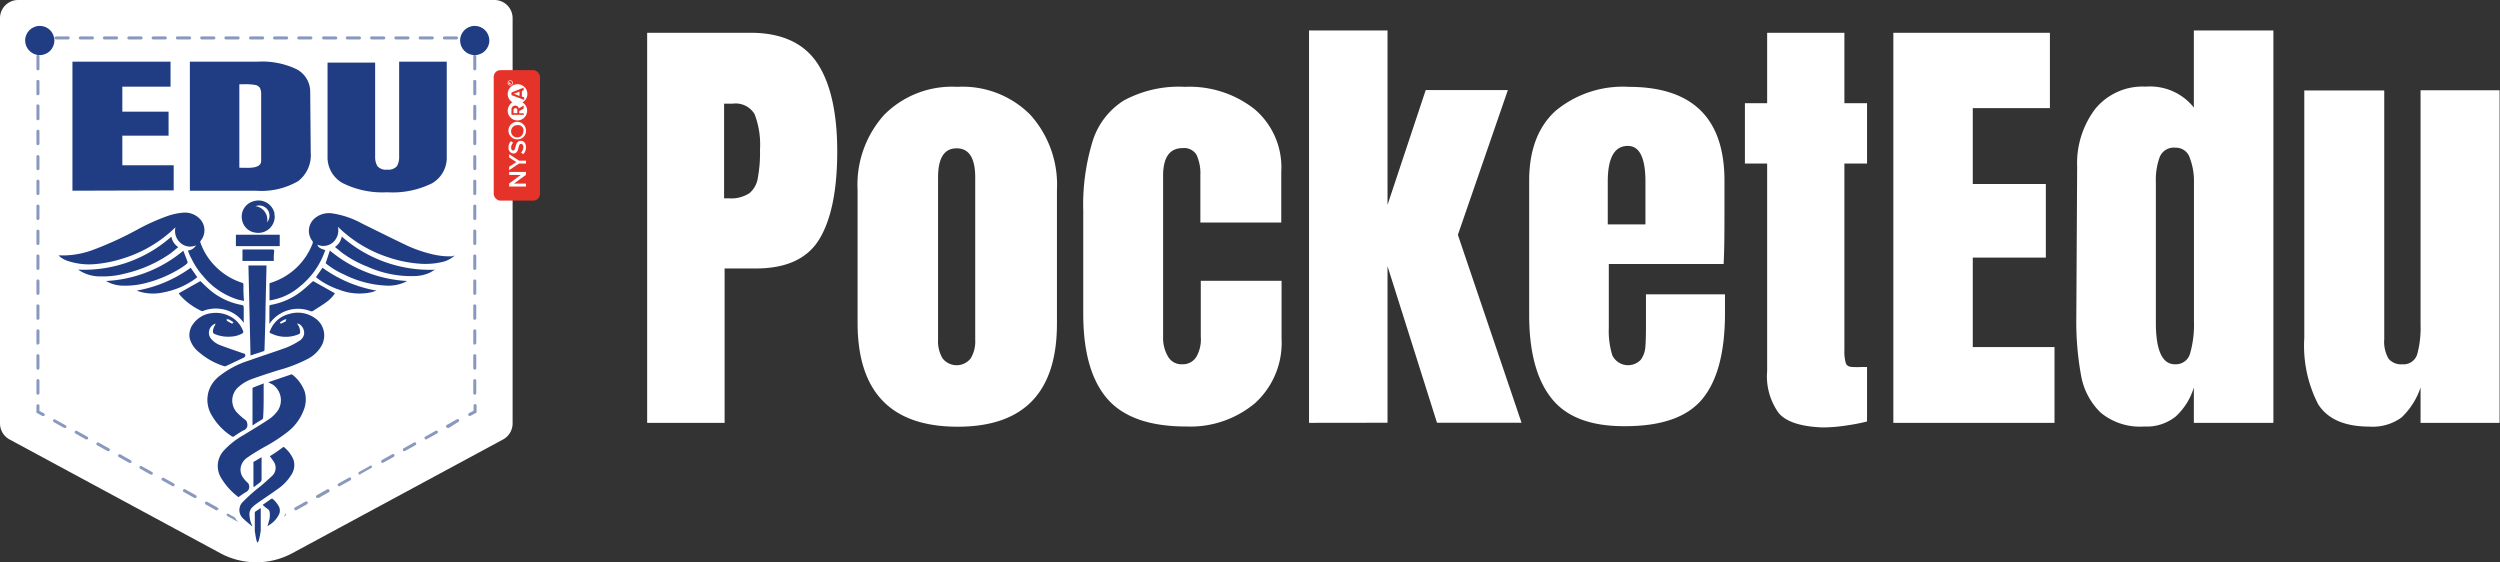 <svg xmlns="http://www.w3.org/2000/svg" viewBox="0 0 239.51 53.87"><rect x="0" y="0" width="239.51" height="53.87" fill="#333333" stroke="none"/><defs><style>.cls-1,.cls-5{fill:#fff;}.cls-2{opacity:0.53;}.cls-3{fill:#203d83;}.cls-4{fill:#e6332a;}.cls-5{fill-rule:evenodd;}</style></defs><g id="Layer_2" data-name="Layer 2"><g id="Layer_1-2" data-name="Layer 1"><path class="cls-1" d="M48.2,42.1,28,53a7.26,7.26,0,0,1-6.89,0L.91,42.1A1.75,1.75,0,0,1,0,40.57V1.74A1.74,1.74,0,0,1,1.74,0H47.37a1.74,1.74,0,0,1,1.74,1.74V40.57A1.75,1.75,0,0,1,48.2,42.1Z"></path><g class="cls-2"><path class="cls-3" d="M4.14,39.86l-.07,0-.58-.32v-.66a.15.15,0,0,1,.14-.15.15.15,0,0,1,.15.15v.49l.43.23a.15.15,0,0,1,.06.2A.16.16,0,0,1,4.14,39.86Z"></path><path class="cls-3" d="M3.63,37.81a.15.15,0,0,1-.14-.15V36.47a.15.15,0,0,1,.14-.15.15.15,0,0,1,.15.15v1.19A.15.15,0,0,1,3.63,37.81Zm0-2.39a.15.15,0,0,1-.14-.15V34.08a.15.15,0,0,1,.14-.15.15.15,0,0,1,.15.15v1.19A.15.15,0,0,1,3.63,35.42Zm0-2.39a.15.15,0,0,1-.14-.15V31.69a.14.14,0,0,1,.14-.14.15.15,0,0,1,.15.14v1.19A.15.15,0,0,1,3.63,33Zm0-2.39a.14.14,0,0,1-.14-.14V29.3a.14.14,0,0,1,.14-.14.15.15,0,0,1,.15.14v1.2A.15.15,0,0,1,3.63,30.64Zm0-2.39a.14.14,0,0,1-.14-.14v-1.2a.14.14,0,0,1,.14-.14.15.15,0,0,1,.15.14v1.2A.15.15,0,0,1,3.63,28.25Zm0-2.39a.14.14,0,0,1-.14-.14v-1.2a.14.14,0,0,1,.14-.14.15.15,0,0,1,.15.14v1.2A.15.15,0,0,1,3.63,25.86Zm0-2.39a.14.14,0,0,1-.14-.14v-1.2A.14.14,0,0,1,3.63,22a.15.15,0,0,1,.15.14v1.2A.15.15,0,0,1,3.63,23.47Zm0-2.39a.14.14,0,0,1-.14-.14v-1.2a.14.14,0,0,1,.14-.14.15.15,0,0,1,.15.14v1.2A.15.15,0,0,1,3.63,21.08Zm0-2.39a.14.14,0,0,1-.14-.14v-1.2a.14.14,0,0,1,.14-.14.15.15,0,0,1,.15.14v1.2A.15.15,0,0,1,3.63,18.69Zm0-2.39a.14.14,0,0,1-.14-.14V15a.14.14,0,0,1,.14-.14.15.15,0,0,1,.15.14v1.2A.15.15,0,0,1,3.63,16.3Zm0-2.39a.14.14,0,0,1-.14-.14v-1.2a.14.14,0,0,1,.14-.14.15.15,0,0,1,.15.14v1.2A.15.15,0,0,1,3.63,13.91Zm0-2.39a.14.14,0,0,1-.14-.14v-1.2A.14.14,0,0,1,3.63,10a.15.15,0,0,1,.15.14v1.2A.15.15,0,0,1,3.63,11.52Zm0-2.39A.14.14,0,0,1,3.49,9V7.79a.14.14,0,0,1,.14-.14.15.15,0,0,1,.15.14V9A.15.15,0,0,1,3.63,9.13Zm0-2.39a.14.14,0,0,1-.14-.14V5.4a.14.14,0,0,1,.14-.14.15.15,0,0,1,.15.14V6.6A.15.15,0,0,1,3.63,6.74Z"></path><path class="cls-3" d="M3.63,4.35a.14.14,0,0,1-.14-.14V3.49h.72a.14.14,0,0,1,.14.14.15.15,0,0,1-.14.15H3.78v.43A.15.15,0,0,1,3.63,4.35Z"></path><path class="cls-3" d="M43.74,3.78H42.58a.15.15,0,0,1-.15-.15.15.15,0,0,1,.15-.14h1.16a.14.14,0,0,1,.14.14A.15.15,0,0,1,43.74,3.78Zm-2.33,0H40.25a.15.15,0,0,1-.14-.15.14.14,0,0,1,.14-.14h1.16a.15.15,0,0,1,.15.14A.15.15,0,0,1,41.41,3.78Zm-2.32,0H37.93a.15.15,0,0,1-.15-.15.15.15,0,0,1,.15-.14h1.16a.14.14,0,0,1,.14.14A.15.15,0,0,1,39.09,3.78Zm-2.33,0H35.6a.15.15,0,0,1-.14-.15.14.14,0,0,1,.14-.14h1.16a.15.15,0,0,1,.15.14A.15.15,0,0,1,36.76,3.78Zm-2.32,0H33.28a.15.15,0,0,1-.15-.15.15.15,0,0,1,.15-.14h1.16a.14.14,0,0,1,.14.14A.15.15,0,0,1,34.44,3.78Zm-2.33,0H31a.15.15,0,0,1-.14-.15A.14.14,0,0,1,31,3.49h1.16a.15.15,0,0,1,.15.14A.15.15,0,0,1,32.11,3.78Zm-2.32,0H28.63a.15.15,0,0,1-.15-.15.15.15,0,0,1,.15-.14h1.16a.14.14,0,0,1,.14.14A.15.15,0,0,1,29.79,3.78Zm-2.33,0H26.3a.15.15,0,0,1-.14-.15.14.14,0,0,1,.14-.14h1.16a.15.15,0,0,1,.15.14A.15.15,0,0,1,27.46,3.78Zm-2.32,0H24a.15.15,0,0,1-.14-.15A.14.14,0,0,1,24,3.49h1.17a.14.14,0,0,1,.14.14A.15.15,0,0,1,25.14,3.78Zm-2.33,0H21.65a.15.15,0,0,1-.15-.15.15.15,0,0,1,.15-.14h1.16a.15.15,0,0,1,.15.14A.15.15,0,0,1,22.81,3.78Zm-2.32,0H19.32a.15.15,0,0,1-.14-.15.14.14,0,0,1,.14-.14h1.17a.14.14,0,0,1,.14.14A.15.15,0,0,1,20.49,3.78Zm-2.33,0H17a.15.15,0,0,1-.15-.15A.15.15,0,0,1,17,3.49h1.16a.15.15,0,0,1,.15.14A.15.15,0,0,1,18.16,3.78Zm-2.32,0H14.67a.15.15,0,0,1-.14-.15.14.14,0,0,1,.14-.14h1.17a.14.14,0,0,1,.14.14A.15.15,0,0,1,15.84,3.78Zm-2.33,0H12.35a.15.15,0,0,1-.15-.15.15.15,0,0,1,.15-.14h1.16a.15.15,0,0,1,.15.14A.15.15,0,0,1,13.51,3.78Zm-2.32,0H10a.15.15,0,0,1-.14-.15A.14.14,0,0,1,10,3.49h1.17a.14.14,0,0,1,.14.14A.15.15,0,0,1,11.19,3.78Zm-2.33,0H7.7a.15.15,0,0,1-.15-.15.15.15,0,0,1,.15-.14H8.86A.15.15,0,0,1,9,3.63.15.15,0,0,1,8.86,3.78Zm-2.32,0H5.37a.15.15,0,0,1-.14-.15.14.14,0,0,1,.14-.14H6.54a.14.14,0,0,1,.14.14A.15.15,0,0,1,6.54,3.78Z"></path><path class="cls-3" d="M45.48,4.35a.14.14,0,0,1-.14-.14V3.78H44.9a.15.15,0,0,1-.14-.15.14.14,0,0,1,.14-.14h.73v.72A.15.15,0,0,1,45.48,4.35Z"></path><path class="cls-3" d="M45.48,37.81a.15.15,0,0,1-.14-.15V36.47a.15.15,0,0,1,.14-.15.15.15,0,0,1,.15.15v1.19A.15.15,0,0,1,45.48,37.81Zm0-2.39a.15.15,0,0,1-.14-.15V34.08a.15.15,0,0,1,.14-.15.15.15,0,0,1,.15.15v1.19A.15.15,0,0,1,45.48,35.42Zm0-2.39a.15.15,0,0,1-.14-.15V31.69a.14.14,0,0,1,.14-.14.15.15,0,0,1,.15.14v1.19A.15.15,0,0,1,45.48,33Zm0-2.39a.14.14,0,0,1-.14-.14V29.3a.14.14,0,0,1,.14-.14.15.15,0,0,1,.15.14v1.2A.15.15,0,0,1,45.48,30.64Zm0-2.39a.14.14,0,0,1-.14-.14v-1.2a.14.14,0,0,1,.14-.14.15.15,0,0,1,.15.14v1.2A.15.15,0,0,1,45.48,28.25Zm0-2.39a.14.14,0,0,1-.14-.14v-1.2a.14.14,0,0,1,.14-.14.15.15,0,0,1,.15.14v1.2A.15.15,0,0,1,45.48,25.86Zm0-2.39a.14.14,0,0,1-.14-.14v-1.2a.14.14,0,0,1,.14-.14.15.15,0,0,1,.15.14v1.2A.15.15,0,0,1,45.48,23.47Zm0-2.39a.14.14,0,0,1-.14-.14v-1.2a.14.14,0,0,1,.14-.14.15.15,0,0,1,.15.14v1.2A.15.15,0,0,1,45.48,21.08Zm0-2.39a.14.14,0,0,1-.14-.14v-1.2a.14.14,0,0,1,.14-.14.15.15,0,0,1,.15.14v1.2A.15.15,0,0,1,45.48,18.69Zm0-2.39a.14.14,0,0,1-.14-.14V15a.14.14,0,0,1,.14-.14.15.15,0,0,1,.15.14v1.2A.15.15,0,0,1,45.48,16.3Zm0-2.39a.14.14,0,0,1-.14-.14v-1.2a.14.14,0,0,1,.14-.14.15.15,0,0,1,.15.14v1.2A.15.15,0,0,1,45.48,13.91Zm0-2.39a.14.14,0,0,1-.14-.14v-1.2a.14.14,0,0,1,.14-.14.15.15,0,0,1,.15.14v1.2A.15.15,0,0,1,45.48,11.52Zm0-2.39A.14.14,0,0,1,45.34,9V7.79a.14.14,0,0,1,.14-.14.15.15,0,0,1,.15.14V9A.15.15,0,0,1,45.48,9.13Zm0-2.39a.14.14,0,0,1-.14-.14V5.4a.14.14,0,0,1,.14-.14.15.15,0,0,1,.15.14V6.6A.15.15,0,0,1,45.48,6.74Z"></path><path class="cls-3" d="M45,39.86a.16.16,0,0,1-.13-.08.16.16,0,0,1,.06-.2l.44-.23v-.49a.15.15,0,0,1,.14-.15.15.15,0,0,1,.15.15v.66l-.59.32Z"></path><path class="cls-3" d="M24.56,50.38a3.08,3.08,0,0,1-.61-.05.13.13,0,0,1-.12-.16.14.14,0,0,1,.16-.12,3.57,3.57,0,0,0,1.13,0,.14.14,0,0,1,.17.12.14.14,0,0,1-.12.16A3.14,3.14,0,0,1,24.56,50.38ZM22.85,50l-.06,0h0l-1-.55a.15.15,0,0,1-.06-.2.13.13,0,0,1,.19,0l1,.55a.15.15,0,0,1,.06.2A.13.13,0,0,1,22.85,50Zm3.42,0a.17.17,0,0,1-.13-.07.13.13,0,0,1,.05-.19l1-.57a.15.15,0,0,1,.14.26l-1,.55Zm-5.49-1.11-.07,0-1-.56a.15.15,0,0,1-.06-.2.16.16,0,0,1,.2-.06l1,.56a.15.15,0,0,1,.06.2A.13.13,0,0,1,20.78,48.84Zm7.56,0a.16.16,0,0,1-.13-.08.15.15,0,0,1,.06-.2l1-.56a.15.15,0,0,1,.2.06.16.16,0,0,1-.06.2l-1,.56ZM18.7,47.71h-.07l-1-.56a.15.15,0,1,1,.14-.26l1,.56a.15.15,0,0,1,.05.2A.12.12,0,0,1,18.7,47.71Zm11.72,0a.15.15,0,0,1-.13-.07.15.15,0,0,1,.06-.2l1-.56a.14.14,0,0,1,.19.06.13.13,0,0,1,0,.19l-1,.57Zm-13.8-1.12a.08.08,0,0,1-.07,0l-1-.56a.14.14,0,0,1-.06-.19.15.15,0,0,1,.2-.06l1,.56a.15.15,0,0,1,0,.2A.14.14,0,0,1,16.62,46.59Zm15.88,0a.16.16,0,0,1-.13-.08.14.14,0,0,1,.06-.19l1-.56a.14.14,0,0,1,.14.25l-1,.56A.11.11,0,0,1,32.5,46.59Zm-18-1.12-.07,0-1-.56a.14.14,0,1,1,.14-.25l1,.56a.15.15,0,0,1,.06.19A.16.16,0,0,1,14.54,45.47Zm20,0a.14.14,0,0,1-.07-.27l1-.56a.13.13,0,0,1,.19,0,.15.15,0,0,1-.06.2l-1,.56ZM12.46,44.35l-.07,0-1-.56a.15.15,0,0,1-.06-.2.16.16,0,0,1,.2-.06l1,.57a.14.14,0,0,1,.06.19A.16.16,0,0,1,12.46,44.35Zm24.2,0a.13.13,0,0,1-.13-.08.15.15,0,0,1,.06-.2l1-.56a.15.15,0,0,1,.19.06.15.15,0,0,1-.06.2l-1,.56ZM10.38,43.22h-.07l-1-.56a.16.16,0,0,1-.06-.2.15.15,0,0,1,.2-.06l1,.56a.15.15,0,0,1,.06.2A.15.15,0,0,1,10.38,43.22Zm28.35,0a.12.12,0,0,1-.12-.07.15.15,0,0,1,.06-.2l1-.56a.14.14,0,0,1,.19.06.15.15,0,0,1-.06.2l-1,.56ZM8.3,42.1H8.23l-1-.57a.14.14,0,0,1-.06-.19.15.15,0,0,1,.2-.06l1,.56a.15.15,0,0,1,.06.2A.17.17,0,0,1,8.3,42.1Zm32.51,0a.14.14,0,0,1-.12-.07.15.15,0,0,1,.05-.2l1-.56a.15.15,0,0,1,.2.06.14.14,0,0,1-.06.19l-1,.56A.08.08,0,0,1,40.81,42.1ZM6.22,41l-.07,0-1-.56a.15.15,0,0,1-.06-.19.15.15,0,0,1,.2-.06l1,.56a.14.14,0,0,1,.06.19A.16.16,0,0,1,6.22,41Zm36.67,0a.13.13,0,0,1-.12-.08.13.13,0,0,1,0-.19l1-.56a.15.15,0,0,1,.2.05.15.15,0,0,1-.06.2L43,41Z"></path></g><path class="cls-1" d="M22.3,42.46a.7.7,0,0,1-.39-.11A6.56,6.56,0,0,1,19.73,40a3.41,3.41,0,0,1-.2-2.93,3.74,3.74,0,0,1,1.07-1.43,9.39,9.39,0,0,1,3-1.62c.57-.21,1.14-.4,1.7-.59l1.72-.59a3.65,3.65,0,0,1-1.2-.3l-.05,0a.74.74,0,0,1-.43-1.16l0-.06a3.2,3.2,0,0,1,1.39-1.49l-.14-.18.28.12a2.92,2.92,0,0,1,.56-.21,3.39,3.39,0,0,1,3.09.54,2.62,2.62,0,0,1,.68,3.38A3.92,3.92,0,0,1,29.72,35a13.81,13.81,0,0,1-2.61,1l-.31.1c-1,.31-1.78.57-2.49.83a3.51,3.51,0,0,0-1,.61,1.19,1.19,0,0,0-.43.83,1.22,1.22,0,0,0,.38.9,8,8,0,0,0,.65.57,1.08,1.08,0,0,1,.39.66,1.11,1.11,0,0,1-.66,1.31,3.57,3.57,0,0,0-.54.33l-.34.23A.78.78,0,0,1,22.3,42.46Zm.26-1.07ZM29,30.62a1.55,1.55,0,0,1,.7,1.59,1.57,1.57,0,0,1-.72,1,7.2,7.2,0,0,1-1.32.68c-.65.24-1.3.46-1.94.68s-1.12.38-1.67.58a8.13,8.13,0,0,0-2.7,1.41,2.55,2.55,0,0,0-.75,1,2.27,2.27,0,0,0,.16,2,4.87,4.87,0,0,0,1.56,1.72l.08,0a5.46,5.46,0,0,1,.67-.42l.05,0h0a9.54,9.54,0,0,1-.73-.64,2.3,2.3,0,0,1,.14-3.43,4.49,4.49,0,0,1,1.4-.81c.73-.26,1.53-.53,2.53-.85l.31-.09A12.9,12.9,0,0,0,29.15,34a2.58,2.58,0,0,0,1.11-1A1.46,1.46,0,0,0,29.9,31,2.16,2.16,0,0,0,29,30.62Zm-2.14,1.06a2.65,2.65,0,0,0,1.27-.1,1.38,1.38,0,0,0-.13-.22l-.16-.21a.47.47,0,0,1-.17.14,2.33,2.33,0,0,1-.39.19Zm-.28-.07.23.06-.18-.15Zm.81-.76-.06.32h0a.57.57,0,0,0,.07-.3v0Z"></path><path class="cls-1" d="M25.89,29.37h-.13l-.56-.05.05-.73c0-.11,0-.23,0-.35v-.17c0-.29,0-.55,0-.82a.72.72,0,0,1,.54-.72,5.69,5.69,0,0,0,3.52-3.24A2.14,2.14,0,0,1,29,21.92a2.11,2.11,0,0,1,.79-1.5,2.74,2.74,0,0,1,2.07-.58,9.44,9.44,0,0,1,3.1,1l1.72.84c.72.36,1.47.74,2.21,1.09a13.23,13.23,0,0,0,2.69.93,7.1,7.1,0,0,0,1.65.18h1.8l-1.1,1a3.25,3.25,0,0,1-1.5.77,7.86,7.86,0,0,1-2.32.15,12.39,12.39,0,0,1-3.24-.67,13.2,13.2,0,0,1-4.07-2.25,1.87,1.87,0,0,1-.57.77,2,2,0,0,1-.49.3l-.05.16a7.89,7.89,0,0,1-2.63,3.76A6.38,6.38,0,0,1,25.89,29.37Zm.56-1.84c0,.19,0,.38,0,.56A6.67,6.67,0,0,0,28.34,27a7,7,0,0,0,2.09-2.72.86.86,0,0,1-.2-.13A6.6,6.6,0,0,1,28.84,26,6.46,6.46,0,0,1,26.45,27.53Zm6.16-6.37.16.14.19.18.33.31a12,12,0,0,0,4,2.28,11.76,11.76,0,0,0,2.94.61l.49,0a14.13,14.13,0,0,1-2.28-.86c-.75-.35-1.51-.73-2.24-1.09l-1.7-.84A11.41,11.41,0,0,0,32.61,21.16Zm-2.14,1.68.15.06a.82.82,0,0,0,.9-.12c.18-.14.35-.37.28-1L31.7,21a1.56,1.56,0,0,0-1.16.33,1,1,0,0,0-.37.7,1,1,0,0,0,.21.69Z"></path><path class="cls-1" d="M23.94,29.54l-.73-.16-.19,0a4.35,4.35,0,0,1-.46-.11A7.45,7.45,0,0,1,19,26.81,7.84,7.84,0,0,1,17.77,25c-.09-.19-.16-.38-.23-.57a2.77,2.77,0,0,0-.1-.26L17.37,24a2.42,2.42,0,0,1-.49-.32,1.84,1.84,0,0,1-.54-.74,13.2,13.2,0,0,1-4.5,2.39,13.42,13.42,0,0,1-2.55.52,7,7,0,0,1-3-.26,2.63,2.63,0,0,1-1.12-.68l-1-1H6.19a7.84,7.84,0,0,0,2.38-.45,29.17,29.17,0,0,0,4-1.78l.6-.3A18.88,18.88,0,0,1,16,20.14a6.64,6.64,0,0,1,1.45-.31,2.61,2.61,0,0,1,2.23.87,2.18,2.18,0,0,1,.16,2.57,5.46,5.46,0,0,0,1.28,1.89,5.62,5.62,0,0,0,2.28,1.38.76.76,0,0,1,.5.65c0,.41,0,.81,0,1.24ZM18.73,24.3l.09.2a6.9,6.9,0,0,0,1,1.55,6.43,6.43,0,0,0,2.89,2c0-.18,0-.35,0-.53A6.82,6.82,0,0,1,20.27,26a6.68,6.68,0,0,1-1.34-1.83ZM23,27.64Zm-6.46-6.47-.24.07A16.66,16.66,0,0,0,13.7,22.4l-.6.3a29.5,29.5,0,0,1-4.17,1.85l-.52.16a6.76,6.76,0,0,0,.76-.05,11,11,0,0,0,2.32-.47,11.74,11.74,0,0,0,4.22-2.27l.46-.4.23-.22Zm.94-.18-.13.83a.91.91,0,0,0,.28.95.8.8,0,0,0,.91.14l.12,0a.8.8,0,0,1,.13-.19,1,1,0,0,0,0-1.21A1.4,1.4,0,0,0,17.51,21Z"></path><path class="cls-1" d="M22.82,48.39l-.34-.27a7.06,7.06,0,0,1-1.79-2,2.77,2.77,0,0,1,.31-3.3,7.88,7.88,0,0,1,2-1.62l.73-.44c.57-.35,1.16-.7,1.72-1.08a2.63,2.63,0,0,0,.68-.69,1.21,1.21,0,0,0,.14-.9,1.14,1.14,0,0,0-.47-.73l-1.48-.92,1.49-.5,1.85-.63a.72.72,0,0,1,.67.12,4.17,4.17,0,0,1,1.39,1.94,3.23,3.23,0,0,1-.12,2.15,5.33,5.33,0,0,1-1.76,2.35,14.57,14.57,0,0,1-2.13,1.38l-.15.09c-.48.27-1.05.6-1.58,1a.85.85,0,0,0-.39.62.78.78,0,0,0,.2.6,1.73,1.73,0,0,0,.3.32,1,1,0,0,1,.32.69,1.08,1.08,0,0,1-.59,1.13,4.93,4.93,0,0,0-.44.3l-.24.16Zm4.1-11.58a2.37,2.37,0,0,1,.51,1.07,2.32,2.32,0,0,1-.32,1.79,3.69,3.69,0,0,1-1,1c-.59.39-1.19.76-1.77,1.11l-.72.44a7,7,0,0,0-1.75,1.37,1.6,1.6,0,0,0-.19,2,5.55,5.55,0,0,0,1.17,1.37,3,3,0,0,1,.42-.27,3.19,3.19,0,0,1-.4-.44,1.9,1.9,0,0,1-.41-1.47,2,2,0,0,1,.89-1.41c.56-.37,1.15-.71,1.65-1l.14-.08a12.35,12.35,0,0,0,2-1.28,4.15,4.15,0,0,0,1.41-1.84,2.16,2.16,0,0,0,.1-1.42,2.75,2.75,0,0,0-.83-1.22Zm1.14-.38Zm-.45-.09h0Z"></path><path class="cls-1" d="M21.53,35.71a1.09,1.09,0,0,1-.25,0,7.39,7.39,0,0,1-2.62-1.47,3.2,3.2,0,0,1-1.06-1.64,2.33,2.33,0,0,1,.48-2,3,3,0,0,1,2.12-1.13,3.48,3.48,0,0,1,2.11.37,3.11,3.11,0,0,1,1.52,1.71.7.7,0,0,1-.32.93,2.85,2.85,0,0,1-1.21.37l-.18,0,.94.33.45.15a.74.74,0,0,1,.53.95.82.82,0,0,1-.41.51l-1.76.83A.77.77,0,0,1,21.53,35.71Zm-.14-1.13Zm-1.28-3.94A1.78,1.78,0,0,0,19,31.3a1.21,1.21,0,0,0-.26,1,2.05,2.05,0,0,0,.71,1,5.91,5.91,0,0,0,2.08,1.18l.79-.37c-.46-.16-.93-.32-1.39-.5a2.62,2.62,0,0,1-1.21-.89,1.48,1.48,0,0,1-.17-1.4A1.57,1.57,0,0,1,20.11,30.64Zm3,3.12ZM21,31.59a2.86,2.86,0,0,0,1.16.1,2.26,2.26,0,0,0,.39-.07l-.07-.11-.29.14-.37-.17a3.28,3.28,0,0,1-.37-.19.74.74,0,0,1-.22-.21l-.08.18-.07.16Z"></path><path class="cls-1" d="M23.46,34.83l-.23-10h2.86l0,.58c0,.05,0,.1,0,.16l-.09,3.84,0,1c0,1-.05,2.06-.07,3.09a.74.74,0,0,1-.55.73l-.86.27ZM24.41,26l.17,7.25.22-.07c0-.94,0-1.88.07-2.82l0-1c0-1.13.05-2.26.08-3.39Z"></path><path class="cls-1" d="M24.14,51.17l-.39-.34-.25-.21a7.21,7.21,0,0,1-.61-.53,1.65,1.65,0,0,1,0-2.42,12.1,12.1,0,0,1,1.41-1.29l.34-.28c.34-.29.69-.59,1-.92.11-.1.3-.28,0-.72a3,3,0,0,0-.18-.25l-.11-.15L25,43.57l.69-.45.37-.25.4-.28.26-.19a.69.69,0,0,1,.92,0,3.47,3.47,0,0,1,1,1.44,2.29,2.29,0,0,1-.32,2,5.1,5.1,0,0,1-1.43,1.48c-.41.3-.83.59-1.24.86l-.77.53a2.78,2.78,0,0,0-.28.24l-.08.06s-.09.08-.07.36a1.68,1.68,0,0,0,.21.72l.22.39Zm2.52-7.3A1.62,1.62,0,0,1,26.43,46c-.33.32-.68.63-1,.92l.82-.57a4,4,0,0,0,1.12-1.15,1.11,1.11,0,0,0,.21-1,2,2,0,0,0-.44-.69l-.4.28Z"></path><path class="cls-1" d="M25.34,32.6l-.15-1.53s0-.1,0-.18l0-.52c0-.33,0-.67,0-1a.7.7,0,0,1,.6-.7,6.13,6.13,0,0,0,2.88-1.35l.59-.56.25-.24.31-.29,3,1.69-.37.53a4.06,4.06,0,0,1-.93,1c-.31.23-.64.44-.95.64l-.4.25a.82.82,0,0,1-.75.07,2.72,2.72,0,0,0-3.06.78.58.58,0,0,0-.11.15l-.08.1ZM28.51,29a4.12,4.12,0,0,1,1.24.2l.27-.16c.31-.2.61-.39.89-.6a1.12,1.12,0,0,0,.24-.19l-1.1-.62-.56.52a6.24,6.24,0,0,1-1.24.86Z"></path><path class="cls-1" d="M23,32.16l-.24-.94a2.57,2.57,0,0,0-1.74-1,2.83,2.83,0,0,0-1.41.15.79.79,0,0,1-.64,0,7,7,0,0,1-2.13-1.58l-.17-.22-.46-.6,3-1.71.31.29.26.25c.19.18.38.37.58.54a5.87,5.87,0,0,0,2.74,1.33.8.8,0,0,1,.75.9c0,.35,0,.69,0,1l0,.69Zm-3.81-2.87Zm-1.22-1a6.27,6.27,0,0,0,1.38,1,3.73,3.73,0,0,1,1.52-.2,6.69,6.69,0,0,1-1.24-.86l-.56-.52Z"></path><path class="cls-1" d="M39.28,27.06A11.54,11.54,0,0,1,35,26.11a11.06,11.06,0,0,1-2.66-1.47l-.44-.37-.2-.17-.57-.48.6-.43a.92.92,0,0,0,.42-.61l.16-1,.77.62a12.16,12.16,0,0,0,8.54,3.06L42,26.36l-.15.09A4.15,4.15,0,0,1,40,27ZM33,23.63l.12.09a8.41,8.41,0,0,0,1.46.91c-.52-.31-1-.66-1.56-1Z"></path><path class="cls-1" d="M9.9,27.07H9.63a4.31,4.31,0,0,1-2.39-.69l-.07-.05L5.61,25.13l1.91.12a12.06,12.06,0,0,0,8.54-3l.76-.61.17,1a.9.9,0,0,0,.42.62l.64.44-.61.48-.26.22c-.19.15-.38.31-.59.46a12.88,12.88,0,0,1-4.45,2A9.22,9.22,0,0,1,9.9,27.07Zm6.29-3.48a16.94,16.94,0,0,1-1.53,1,9.79,9.79,0,0,0,1.26-.76l.29-.23Z"></path><path class="cls-1" d="M12,27.94h-.46a3.62,3.62,0,0,1-1.75-.55l-1.27-.95,1.59-.09a12,12,0,0,0,7.06-2.77l.62-.5.39,1c.1.27.21.55.31.83a.77.77,0,0,1-.23.82c-.21.16-.39.3-.58.42a12.31,12.31,0,0,1-4.06,1.65A7.61,7.61,0,0,1,12,27.94Zm5.28-3c-.28.2-.56.39-.85.57.22-.11.42-.24.63-.37l.24-.16Z"></path><path class="cls-1" d="M37.15,27.94H37a10.58,10.58,0,0,1-4.25-1.11,9,9,0,0,1-1.79-1.09l-.13-.11a.59.59,0,0,1-.18-.62v0l.71-1.9.62.51a12,12,0,0,0,7.09,2.76l2,.1-1.79,1-.16.09A4.41,4.41,0,0,1,37.15,27.94Zm-5.29-3a7.71,7.71,0,0,0,.92.58c-.31-.19-.61-.39-.91-.61Z"></path><path class="cls-1" d="M34.52,28.71a7.15,7.15,0,0,1-2.23-.41A7.94,7.94,0,0,1,30,27.1l-.1-.09-.42-.36,1.25-1.8.47.33a11.92,11.92,0,0,0,5,2.09l.08,1.13-.18.05-.46.14A4.86,4.86,0,0,1,34.52,28.71Z"></path><path class="cls-1" d="M14.62,28.71a4.5,4.5,0,0,1-1.48-.24L13,28.4l-.07,0-2-.79L13,27.26a11.73,11.73,0,0,0,4.94-2.08l.47-.33L19.7,26.7l-.46.33-.15.11-.38.26a8.16,8.16,0,0,1-2.88,1.18A5.87,5.87,0,0,1,14.62,28.71Z"></path><path class="cls-1" d="M27.39,24.16H22V21.92h5.28l.07.52a.71.71,0,0,1,0,.14Z"></path><path class="cls-1" d="M24.92,23.1v-.21a2,2,0,0,1-.55,0A2.13,2.13,0,0,1,22.73,20l-.4-.09.53-.18a2.17,2.17,0,0,1,4,.57,2.42,2.42,0,0,1,.05.33.28.28,0,0,1,0,.09v.07a2.13,2.13,0,0,1-.75,1.62,2.25,2.25,0,0,1-1,.48Zm-1-2.88a1,1,0,0,0-.14.76.92.92,0,0,0,.83.74.9.9,0,0,0,.4,0l0-.44c0-.67-.21-.86-.65-.95Z"></path><path class="cls-1" d="M23.65,41.78l0-1.32,0-.66c0-.83,0-1.66,0-2.49a.7.7,0,0,1,.41-.68l.89-.35,1-.39V37.1c0,.27,0,.52,0,.78s0,.66,0,1l0,1.1a.77.77,0,0,1-.41.72l-.62.39Zm.73-4.08Z"></path><path class="cls-1" d="M26.81,25.59h-4.2V23.33h1.58c.62,0,1.25,0,1.87,0a.8.8,0,0,1,.55.21.78.78,0,0,1,.2.57c0,.21,0,.41,0,.62Z"></path><path class="cls-1" d="M24.57,51.82,25,50.29l.08-.23a3,3,0,0,0,.12-.45,1.23,1.23,0,0,0,0-.39l-.3-.28-.16-.14-.53-.49.78-.55.64-.44a.69.69,0,0,1,.83,0,3,3,0,0,1,.77,1,1.38,1.38,0,0,1,0,1.15,2.89,2.89,0,0,1-1.08,1.27L26,50.9l-.06,0Zm1.74-3.55Z"></path><path class="cls-1" d="M24.45,47.3,23.7,47V44.37a.71.71,0,0,1,.33-.6l.6-.36,1.06-.61v1.87c0,.43,0,.87,0,1.31a.9.9,0,0,1-.32.64c-.15.13-.31.25-.47.37Z"></path><path class="cls-1" d="M24.63,52.56l-.1,0c-.46-.09-.56-.55-.64-1.2h-.06V49.19a.74.74,0,0,1,.38-.7l.3-.2,1-.69V50c0,.27,0,.41,0,.63v.2c0,.09-.06.43-.12.68-.08.42-.19.94-.68,1Z"></path><path class="cls-3" d="M28.45,31a1.23,1.23,0,0,1,.3.86c0,.05-.05.13-.09.14a3.17,3.17,0,0,1-2.56,0c-.34-.14-.32-.11-.16-.46a2.59,2.59,0,0,1,1.73-1.45,2.84,2.84,0,0,1,2.58.44,2,2,0,0,1,.52,2.65,3.18,3.18,0,0,1-1.34,1.23,14,14,0,0,1-2.81,1.07c-.84.27-1.68.54-2.51.84a3.89,3.89,0,0,0-1.22.72,1.7,1.7,0,0,0-.1,2.57,6,6,0,0,0,.72.62.48.48,0,0,1,.17.32.54.54,0,0,1-.35.68,9.1,9.1,0,0,0-.93.59.18.18,0,0,1-.16,0,5.87,5.87,0,0,1-2-2.11,2.84,2.84,0,0,1-.17-2.45,3,3,0,0,1,.91-1.2,8.91,8.91,0,0,1,2.87-1.52c1.2-.43,2.41-.81,3.61-1.25a7.09,7.09,0,0,0,1.22-.64.94.94,0,0,0,.45-.62,1,1,0,0,0-.49-1Zm-1.53,0a3.25,3.25,0,0,0,.46-.22s0-.11.05-.17-.11,0-.15,0a2.3,2.3,0,0,0-.4.23.13.13,0,0,0-.06.1S26.87,31,26.92,31Z"></path><path class="cls-3" d="M43.56,24.48a2.62,2.62,0,0,1-1.24.63,7.07,7.07,0,0,1-2.15.15,12.07,12.07,0,0,1-3.09-.65,12.24,12.24,0,0,1-4.17-2.39c-.18-.15-.34-.31-.54-.49a1.52,1.52,0,0,1-.48,1.5,1.42,1.42,0,0,1-1.49.21c.08.25.28.38.76.52a7.51,7.51,0,0,1-2.45,3.5,5.67,5.67,0,0,1-2.89,1.32l0-.52c0-.34,0-.68,0-1,0-.12,0-.14.13-.17a6.29,6.29,0,0,0,4-3.77.27.27,0,0,0,0-.2,1.58,1.58,0,0,1,.23-2.23,2.12,2.12,0,0,1,1.64-.45,8.62,8.62,0,0,1,2.91,1c1.31.64,2.62,1.3,3.94,1.93a12.73,12.73,0,0,0,2.8,1,7.25,7.25,0,0,0,1.8.19Z"></path><path class="cls-3" d="M18,24a1,1,0,0,0,.78-.5,1.37,1.37,0,0,1-1.5-.24,1.51,1.51,0,0,1-.47-1.48c-.25.22-.47.44-.7.63a12.42,12.42,0,0,1-4.42,2.38,12,12,0,0,1-2.44.5A6.47,6.47,0,0,1,6.5,25a2.18,2.18,0,0,1-.89-.53H6.2A8.59,8.59,0,0,0,8.75,24a32.65,32.65,0,0,0,4.4-2,19.84,19.84,0,0,1,3-1.34,6.06,6.06,0,0,1,1.33-.28,2,2,0,0,1,1.75.68,1.58,1.58,0,0,1,0,2,.23.23,0,0,0,0,.26,6.08,6.08,0,0,0,1.48,2.27,6.29,6.29,0,0,0,2.51,1.51.17.17,0,0,1,.1.13c0,.52,0,1,.06,1.6-.21-.05-.42-.08-.62-.14a7,7,0,0,1-3.31-2.25,7.09,7.09,0,0,1-1.12-1.69C18.18,24.5,18.09,24.23,18,24Z"></path><path class="cls-3" d="M25.7,36.62l2.18-.74a.11.11,0,0,1,.11,0,3.61,3.61,0,0,1,1.21,1.66,2.75,2.75,0,0,1-.12,1.79,4.76,4.76,0,0,1-1.58,2.09,15.88,15.88,0,0,1-2.2,1.42c-.54.31-1.09.63-1.61,1a1.47,1.47,0,0,0-.64,1,1.35,1.35,0,0,0,.3,1,2.46,2.46,0,0,0,.38.41.45.45,0,0,1,.14.31.52.52,0,0,1-.29.57,7.25,7.25,0,0,0-.73.5,6.38,6.38,0,0,1-1.65-1.82,2.18,2.18,0,0,1,.24-2.64,7.59,7.59,0,0,1,1.9-1.49c.82-.51,1.66-1,2.46-1.54a3.35,3.35,0,0,0,.84-.84,1.83,1.83,0,0,0-.5-2.45Z"></path><path class="cls-3" d="M20.66,31a.92.92,0,0,0-.49,1.39,2.07,2.07,0,0,0,.95.69c.73.28,1.47.52,2.2.78.12,0,.21.09.17.24a.25.25,0,0,1-.11.15l-1.75.83a.29.29,0,0,1-.16,0,6.73,6.73,0,0,1-2.42-1.35,2.53,2.53,0,0,1-.88-1.33A1.76,1.76,0,0,1,18.53,31,2.51,2.51,0,0,1,20.27,30a2.94,2.94,0,0,1,1.77.31,2.56,2.56,0,0,1,1.25,1.41c.05.11,0,.16-.07.22a2.39,2.39,0,0,1-1,.3A3.37,3.37,0,0,1,20.56,32c-.16-.07-.21-.23-.12-.5S20.59,31.19,20.66,31Zm1.56,0,.13-.06c0-.05,0-.1-.07-.12a2.5,2.5,0,0,0-.39-.23s-.1,0-.16,0,0,.15.05.17A4.51,4.51,0,0,0,22.22,31Z"></path><path class="cls-3" d="M24,34.05l-.2-8.62h1.73c0,.05,0,.1,0,.15l-.09,3.84c0,1.35-.07,2.7-.1,4.06,0,.1,0,.15-.13.18Z"></path><path class="cls-3" d="M24.12,50.39c-.27-.23-.56-.45-.82-.71a1.09,1.09,0,0,1,0-1.63A16,16,0,0,1,25,46.55c.36-.31.71-.62,1.06-.95a1.06,1.06,0,0,0,.11-1.45,5.36,5.36,0,0,0-.32-.44l.56-.36.66-.47c.06-.05.11-.1.19,0a3,3,0,0,1,.87,1.2,1.71,1.71,0,0,1-.26,1.47,4.57,4.57,0,0,1-1.28,1.31c-.66.48-1.34.92-2,1.39a4.35,4.35,0,0,0-.41.34.94.94,0,0,0-.27.83,2.48,2.48,0,0,0,.28,1Z"></path><path class="cls-3" d="M30,26.93l2.09,1.17a3.32,3.32,0,0,1-.8.83c-.42.31-.88.58-1.32.87a.26.26,0,0,1-.24,0,3.33,3.33,0,0,0-3.71.95c-.07.08-.13.17-.21.28,0-.06,0-.1,0-.14,0-.51,0-1,0-1.53,0-.11.05-.13.14-.15a6.62,6.62,0,0,0,3.15-1.49C29.4,27.47,29.7,27.18,30,26.93Z"></path><path class="cls-3" d="M17.12,28.1l2.08-1.17c.27.26.55.54.86.81a6.49,6.49,0,0,0,3,1.46c.28.06.28.05.29.35,0,.49,0,1,0,1.47l0,0s0-.06,0-.09a3.15,3.15,0,0,0-2.17-1.33,3.26,3.26,0,0,0-1.72.19.29.29,0,0,1-.16,0,6.33,6.33,0,0,1-2-1.45Z"></path><path class="cls-3" d="M32.09,23.66a1.48,1.48,0,0,0,.65-1,12.78,12.78,0,0,0,8.93,3.18c-.18.1-.35.21-.53.3a3.58,3.58,0,0,1-1.24.3,10.16,10.16,0,0,1-4.67-.88,10.54,10.54,0,0,1-2.52-1.39Z"></path><path class="cls-3" d="M7.48,25.83a12.6,12.6,0,0,0,8.94-3.16,1.48,1.48,0,0,0,.66,1c-.28.23-.54.46-.82.66A12.51,12.51,0,0,1,12,26.2a8.09,8.09,0,0,1-2.35.28,3.69,3.69,0,0,1-2.08-.59Z"></path><path class="cls-3" d="M10.16,26.92a12.51,12.51,0,0,0,7.4-2.9c.14.35.28.71.41,1.06a.23.23,0,0,1-.06.18,4.6,4.6,0,0,1-.52.38,11.76,11.76,0,0,1-3.87,1.58,7.82,7.82,0,0,1-1.93.14A3.22,3.22,0,0,1,10.16,26.92Z"></path><path class="cls-3" d="M31.6,24A12.62,12.62,0,0,0,39,26.92l-.18.1a3.82,3.82,0,0,1-1.85.34,9.93,9.93,0,0,1-4-1.06,7.51,7.51,0,0,1-1.67-1l-.1-.08,0,0Z"></path><path class="cls-3" d="M30.27,26.55l.63-.9a12.29,12.29,0,0,0,5.18,2.19c-.2.06-.4.14-.6.18a5.39,5.39,0,0,1-3-.27,7.35,7.35,0,0,1-2.11-1.11Z"></path><path class="cls-3" d="M13.09,27.84a12.4,12.4,0,0,0,5.18-2.19l.63.91c-.16.12-.33.25-.5.36A7.59,7.59,0,0,1,15.71,28a4.51,4.51,0,0,1-2.39-.08Z"></path><path class="cls-3" d="M26.8,22.49a.34.34,0,0,1,0,.09v1H22.6V22.49Z"></path><path class="cls-3" d="M26.32,20.76a1.57,1.57,0,0,1-1.83,1.53,1.49,1.49,0,0,1-1.29-1.18,1.52,1.52,0,0,1,1.09-1.83,1.57,1.57,0,0,1,2,1.13C26.3,20.53,26.3,20.65,26.32,20.76Zm-.73.54a1,1,0,0,0,.06-1.19,1,1,0,0,0-1.17-.36A1.32,1.32,0,0,1,25.59,21.3Z"></path><path class="cls-3" d="M25.26,36.73c0,.4,0,.77,0,1.14,0,.69,0,1.39-.05,2.09a.25.25,0,0,1-.12.24c-.3.17-.59.36-.9.56,0-.34,0-.66,0-1,0-.83,0-1.66,0-2.49a.16.16,0,0,1,.05-.14Z"></path><path class="cls-3" d="M26.23,25h-3v-1.1h.38c.83,0,1.66,0,2.49,0,.14,0,.17.05.17.18C26.22,24.39,26.23,24.69,26.23,25Z"></path><path class="cls-3" d="M25.16,48.37l.83-.58a.14.14,0,0,1,.12,0,2.41,2.41,0,0,1,.63.78.87.87,0,0,1,0,.69,2.45,2.45,0,0,1-.89,1l-.23.16c.07-.25.16-.5.21-.75a2.21,2.21,0,0,0,0-.63.44.44,0,0,0-.15-.26C25.5,48.67,25.34,48.53,25.16,48.37Z"></path><path class="cls-3" d="M24.28,46.62V44.37a.14.14,0,0,1,0-.11l.78-.46v.8c0,.45,0,.9,0,1.35a.34.34,0,0,1-.11.23l-.61.47Z"></path><path class="cls-3" d="M24.41,50.89V49.18a.19.19,0,0,1,.1-.2l.47-.31c0,.2,0,1.17,0,1.33,0,.35,0,.47,0,.82,0,.07-.17,1.13-.3,1.15S24.43,50.9,24.41,50.89Z"></path><circle class="cls-3" cx="3.81" cy="3.88" r="1.4"></circle><circle class="cls-3" cx="45.48" cy="3.88" r="1.4"></circle><rect class="cls-4" x="47.3" y="6.72" width="4.43" height="12.5" rx="0.64"></rect><path class="cls-5" d="M50.39,16.47H48.78v.29h1.11l-1.11.82v.29h1.61v-.28H49.24l1.15-.84v-.28Zm0-1.08h-.67l-.94-.62v.32l.69.44-.69.44v.33l.94-.63h.67v-.28Zm0-1.28a.89.89,0,0,1-.26.66l-.22-.16a.7.7,0,0,0,.23-.51c0-.23-.12-.32-.23-.32-.33,0-.12.93-.72.93a.52.52,0,0,1-.47-.58.8.8,0,0,1,.23-.6l.21.15a.66.66,0,0,0-.19.47c0,.17.08.27.2.27.3,0,.12-.93.72-.93.27,0,.5.19.5.62Zm0-1.59a.84.84,0,1,0-.84.83.8.8,0,0,0,.84-.83Zm-.25,0a.59.59,0,1,1-.59-.53A.54.54,0,0,1,50.17,12.52Z"></path><path class="cls-5" d="M49.38,10.36a.18.18,0,0,0-.18.2v.28h.36v-.28A.18.18,0,0,0,49.38,10.36Z"></path><polygon class="cls-5" points="49.77 9.19 49.77 8.78 49.22 8.98 49.77 9.19"></polygon><path class="cls-5" d="M48.64,9a.93.93,0,0,0,.45.8,1,1,0,0,0-.45.81.93.93,0,1,0,1.41-.8.93.93,0,0,0-.47-1.74A.94.94,0,0,0,48.64,9Zm1.54,1.39-.44.26v.2h.44V11H49v-.5a.35.35,0,0,1,.36-.38.32.32,0,0,1,.34.27l.46-.28Zm0-1.75L50,8.72v.53l.22.08v.24L49,9.11V8.86l1.16-.46Z"></path><path class="cls-1" d="M48.88,8.19a.24.24,0,0,1-.24-.25.23.23,0,0,1,.24-.24.24.24,0,0,1,.25.24A.25.25,0,0,1,48.88,8.19Zm0-.44a.19.19,0,0,0,0,.38.19.19,0,1,0,0-.38Zm.06.3h-.12a.12.12,0,0,1-.08-.11.15.15,0,0,1,0-.1h0l0,0h0a.05.05,0,0,0,0,0,.05.05,0,0,0,0,.06h.09a.07.07,0,0,0,0-.06s0,0,0,0h0l0,0h0a.15.15,0,0,1,0,.1A.12.12,0,0,1,48.94,8.05Z"></path><path class="cls-3" d="M6.94,18.27V5.91h9.4V8.3H11.72v2.4h4.43V13H11.72v2.83h4.92v2.41Z"></path><path class="cls-3" d="M18.19,5.91h6.48a7.6,7.6,0,0,1,3.76.73,2.44,2.44,0,0,1,1.29,2.18l.05,5.78a3.15,3.15,0,0,1-1.2,2.75,7,7,0,0,1-4.07.92H18.19Zm5.55,10.17c.85,0,1.28-.22,1.28-.66V9.05a1.3,1.3,0,0,0-.12-.63.65.65,0,0,0-.45-.28,5.06,5.06,0,0,0-1-.07h-.52v8Z"></path><path class="cls-3" d="M32.79,17.52A2.82,2.82,0,0,1,31.38,15v-9h4.56v9a1.71,1.71,0,0,0,.22.92,1.06,1.06,0,0,0,.93.33,1.09,1.09,0,0,0,.93-.32,1.73,1.73,0,0,0,.22-.93V5.91H42.8V15a2.82,2.82,0,0,1-1.41,2.56,8.48,8.48,0,0,1-4.3.86A8.48,8.48,0,0,1,32.79,17.52Z"></path><path class="cls-1" d="M62,3.14H71.9c3,0,5.12,1,6.39,2.9s1.92,4.75,1.92,8.46-.57,6.51-1.7,8.39-3.16,2.83-6.09,2.83h-3V40.51H62ZM69.81,19a3.2,3.2,0,0,0,2-.5A2.38,2.38,0,0,0,72.61,17a13,13,0,0,0,.2-2.67,8.1,8.1,0,0,0-.52-3.4,2.12,2.12,0,0,0-2.09-1h-.83V19Z"></path><path class="cls-1" d="M82.16,31V18.19A10,10,0,0,1,84.71,11a9.15,9.15,0,0,1,7-2.68,9.14,9.14,0,0,1,7,2.68,10,10,0,0,1,2.55,7.19V31q0,9.89-9.53,9.88T82.16,31ZM93,34.33a3.15,3.15,0,0,0,.43-1.78V17c0-1.86-.59-2.79-1.78-2.79s-1.78.93-1.78,2.79V32.55a3.15,3.15,0,0,0,.43,1.78,1.71,1.71,0,0,0,2.7,0Z"></path><path class="cls-1" d="M106.09,38.21q-2.31-2.66-2.31-8.14V20.24a20.82,20.82,0,0,1,.9-6.72,7.09,7.09,0,0,1,3-3.9,11.08,11.08,0,0,1,5.85-1.3,10.05,10.05,0,0,1,6.65,2.13,7.3,7.3,0,0,1,2.57,6v4.87H115V16.8a4.32,4.32,0,0,0-.35-1.93,1.37,1.37,0,0,0-1.35-.68c-1.25,0-1.87.89-1.87,2.66V32.29a3.48,3.48,0,0,0,.46,1.85,1.48,1.48,0,0,0,1.37.76,1.52,1.52,0,0,0,1.37-.74,3.37,3.37,0,0,0,.41-1.91l0-5.35h7.74v5.56a7.8,7.8,0,0,1-2.54,6.16,9.64,9.64,0,0,1-6.59,2.24Q108.4,40.86,106.09,38.21Z"></path><path class="cls-1" d="M125.41,40.51V2.92h7.52V19.63l3.66-11h7.87L139.67,22.5l6.1,18h-8.1l-4.74-15v15Z"></path><path class="cls-1" d="M148.64,38.16c-1.43-1.79-2.14-4.48-2.14-8V17.32c0-2.92.84-5.16,2.53-6.7a10.08,10.08,0,0,1,7-2.3q9.18,0,9.18,9v2.31c0,2.32,0,4.21-.08,5.66h-11v6.17a7.72,7.72,0,0,0,.34,2.59,1.68,1.68,0,0,0,2.72.42,2.39,2.39,0,0,0,.44-1.2q.06-.68.06-2V28.2h7.57V30c0,3.71-.71,6.44-2.15,8.2s-3.91,2.63-7.42,2.63Q150.77,40.86,148.64,38.16Zm9-16.66V17.41c0-2.29-.56-3.43-1.69-3.43-1.28,0-1.92,1.14-1.92,3.43V21.5Z"></path><path class="cls-1" d="M170.43,39.6a6,6,0,0,1-1.13-4.05V15.67h-2.13V9.89h2.13V3.14h7.4V9.89h2.17v5.78H176.7V33.55a4.08,4.08,0,0,0,.13,1.22q.12.39.69.39a7.33,7.33,0,0,0,.83,0l.52,0v5.22a18.57,18.57,0,0,1-1.89.37,15.59,15.59,0,0,1-2.42.2C172.56,40.86,171.18,40.44,170.43,39.6Z"></path><path class="cls-1" d="M181.39,40.51V3.14h15v7.22H189v7.27h7v7.05h-7v8.57h7.83v7.26Z"></path><path class="cls-1" d="M201.25,39.53A6.54,6.54,0,0,1,199.38,36a28.75,28.75,0,0,1-.46-5.63L199,16a8.62,8.62,0,0,1,1.72-5.55,5.85,5.85,0,0,1,4.85-2.15,5.37,5.37,0,0,1,4.61,2V2.92h7.62V40.51h-7.62V37.12a6.17,6.17,0,0,1-1.76,2.8,4.44,4.44,0,0,1-3,.94A5.9,5.9,0,0,1,201.25,39.53Zm8.59-5.74a10,10,0,0,0,.35-3V17.5a6.24,6.24,0,0,0-.39-2.35,1.39,1.39,0,0,0-1.39-1,1.45,1.45,0,0,0-1.5.89,6.41,6.41,0,0,0-.37,2.42V30.9c0,2.67.61,4,1.83,4A1.42,1.42,0,0,0,209.84,33.79Z"></path><path class="cls-1" d="M222.09,38.73a12.24,12.24,0,0,1-1.33-6.35V8.67h7.66V32.49a3.25,3.25,0,0,0,.41,1.87,1.53,1.53,0,0,0,1.29.54,1.37,1.37,0,0,0,1.47-1,9.64,9.64,0,0,0,.31-2.8v-.27l0-22.18h7.57V40.51H231.9V37.12A7,7,0,0,1,230.07,40a4.71,4.71,0,0,1-3.09.87C224.61,40.86,223,40.15,222.09,38.73Z"></path></g></g></svg>